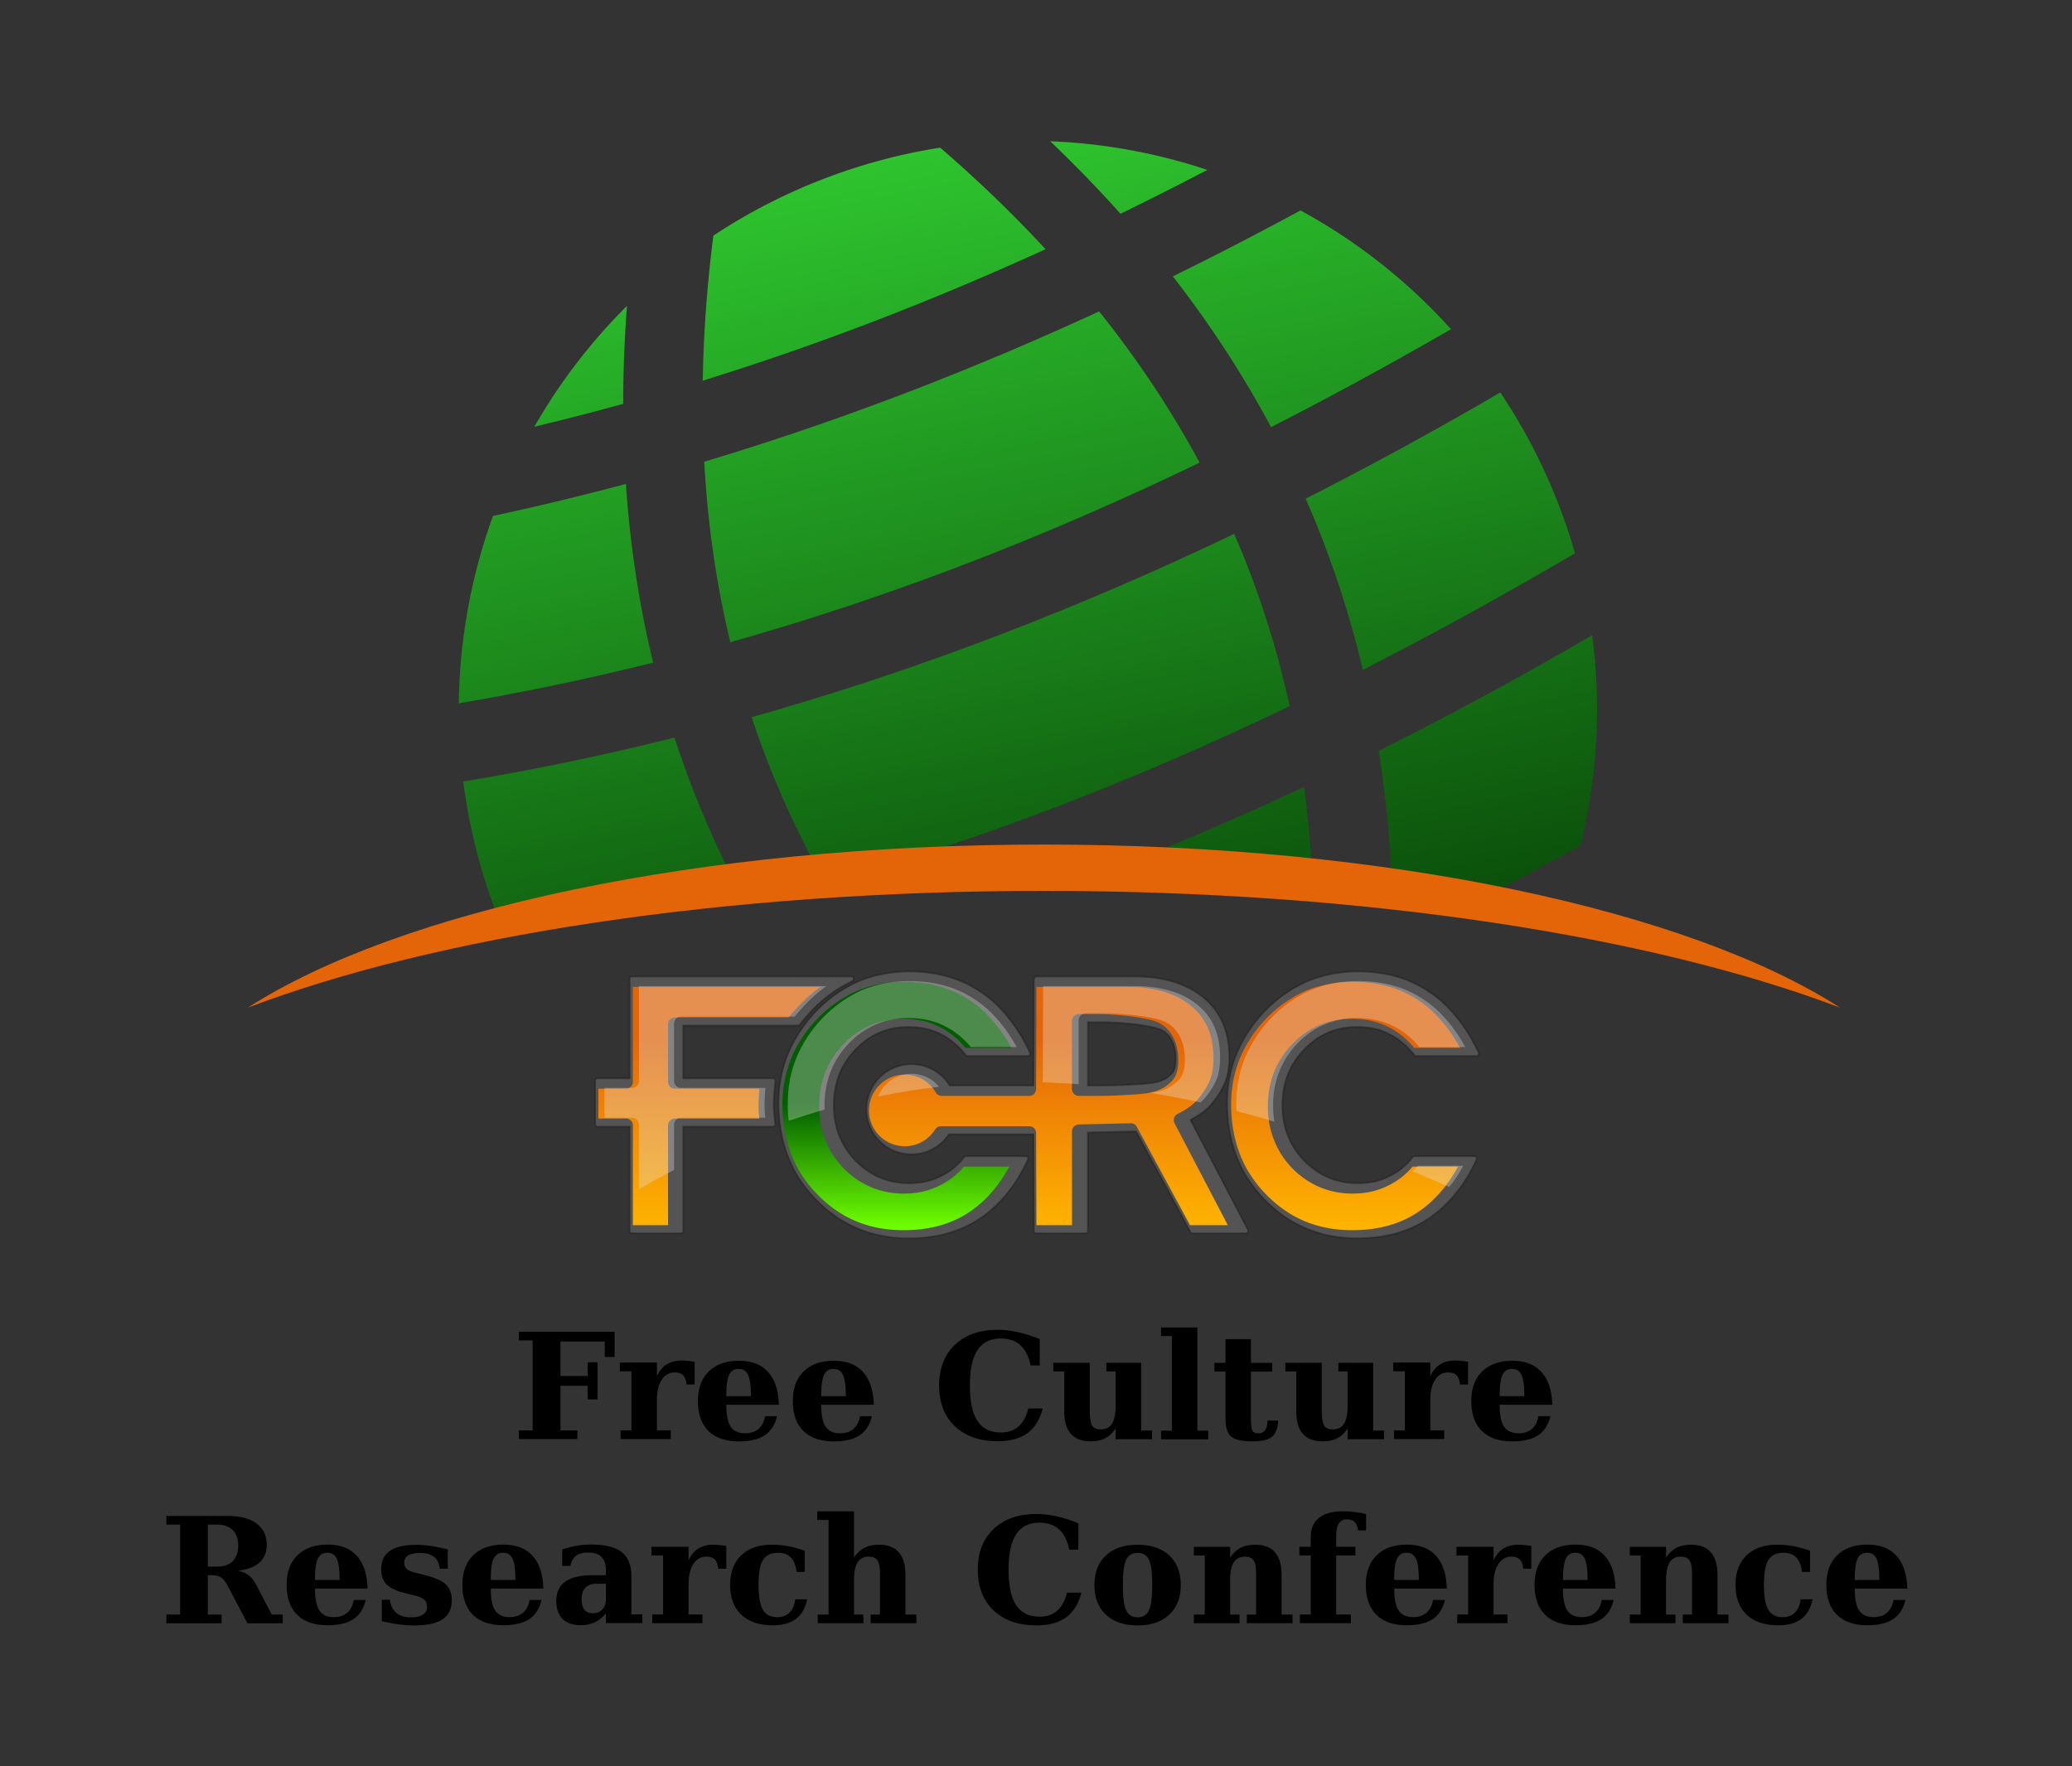 <svg xmlns="http://www.w3.org/2000/svg" xmlns:xlink="http://www.w3.org/1999/xlink" viewBox="0 0 495.6 422.46"><rect x="0" y="0" width="495.6" height="422.46" fill="#333333" stroke="none"/><defs><linearGradient id="a"><stop offset="0" stop-color="#e46508"/><stop offset="1" stop-color="#ffb400"/></linearGradient><linearGradient id="b" y2="-710.48" gradientUnits="userSpaceOnUse" x2="-7716.7" gradientTransform="matrix(.571 -.388 .388 .571 -7027.2 -1441.9)" y1="-292.77" x1="-7891.6"><stop offset="0" stop-color="#002c00"/><stop offset="1" stop-color="#2ec42e"/></linearGradient><linearGradient id="c" y2="1949.5" gradientUnits="userSpaceOnUse" x2="-9771.4" gradientTransform="translate(-5313.5 502.02) scale(.568)" y1="1872.1" x1="-9771.4"><stop offset="0" stop-color="#005e00"/><stop offset="1" stop-color="#6fff00"/></linearGradient><linearGradient id="d" y2="1949.5" xlink:href="#a" gradientUnits="userSpaceOnUse" x2="-9688.7" gradientTransform="translate(-5313.5 502.02) scale(.568)" y1="1831.1" x1="-9688.7"/></defs><path d="M-11673 1143.7a367 367 0 0119.979 20.626c8.314-4.053 16.553-8.22 24.71-12.476a161.691 161.691 0 00-44.689-8.15zm-31.302 1.82a162.545 162.545 0 00-32.81 8.746 162.543 162.543 0 00-31.696 16.278c-1.83 14.288-2.81 28.025-3.024 41.25 34.014-10.531 66.373-23.172 97.507-37.388-9.034-9.767-19.009-19.41-29.977-28.886zm102.48 17.855c-12 6.502-24.097 12.76-36.307 18.755 10.875 13.992 20.124 28.288 27.935 42.889 17.378-8.874 34.423-18.196 51.18-27.865a161.816 161.816 0 00-42.808-33.78zm-191.56 27.157a161.857 161.857 0 00-26.348 34.366 744.306 744.306 0 0025.277-6.511c0-9.074.347-18.353 1.071-27.855zm134.29 1.567c-36.385 16.777-73.762 31.187-112.32 42.748.995 18.086 3.525 35.162 7.421 51.342 47.355-13.35 91.493-30.837 133.47-51.069-7.856-14.593-17.311-28.938-28.572-43.02zm114.09 23.052c-18.214 10.632-36.652 20.722-55.346 30.2a286.508 286.508 0 0116.258 48.703c20.558-10.489 40.623-21.586 60.33-33.163a162.284 162.284 0 00-21.242-45.741zm-248.69 26.015a766.332 766.332 0 01-37.793 9.11 161.936 161.936 0 00-9.727 53.293 739.955 739.955 0 0055.275-11.577c-3.922-16.155-6.545-33.068-7.755-50.826zm173.01 14.206c-44.183 21.132-89.815 38.785-137.24 52.13 5.183 15.657 11.711 30.437 19.403 44.446a510.464 510.464 0 0119.978-2.548c39.926-12.4 77.579-27.69 113.64-45.033-3.638-16.573-8.811-32.923-15.783-48.996zm101.8 28.825c-19.951 11.641-40.165 22.631-60.695 32.88 2.157 13.714 3.416 27.603 3.863 41.656a1034.08 1034.08 0 0118.492 3.943 1091.401 1091.401 0 0035.043-18.725c4.736-19.255 5.995-39.492 3.297-59.754zm-260.99 29.13a757.233 757.233 0 01-60.077 12.486c1.598 12.53 4.704 25.066 9.413 37.39a158.5 158.5 0 002.639 6.45c24.572-5.57 46.115-10.218 65.84-13.811a285.813 285.813 0 01-17.815-42.515zm179.04 14.022a907.937 907.937 0 01-47.722 20.757c15.68 1.133 32.125 3.227 50.17 6.35-.434-9.097-1.233-18.13-2.448-27.107z" fill="url(#b)" transform="translate(10068.2 -928.06) scale(.841)"/><path d="M217.444 232.395c-4.125 0-8.078.745-11.843 2.234a.562.562 0 00-.013.01c-3.625 1.574-6.904 3.796-9.82 6.657a.562.562 0 000 .007c-3.084 3.084-5.476 6.567-7.16 10.442-1.605 3.772-2.402 7.841-2.402 12.19 0 2.94.323 5.789.968 8.538a31.18 31.18 0 002.99 7.84.562.562 0 000 .008 31.399 31.399 0 005.024 6.656v.007-.007c5.976 6.143 13.406 9.242 22.177 9.242 6.66 0 12.37-1.586 17.083-4.775 2.313-1.551 4.434-3.51 6.37-5.867 1.938-2.36 3.62-5.095 5.045-8.198a.562.562 0 00-.508-.795H231.03a.562.562 0 00-.449.222 15.082 15.082 0 01-5.672 4.597.562.562 0 00-.013.006c-2.15 1.088-4.62 1.639-7.446 1.639-5.025 0-9.265-1.79-12.844-5.419v-.006c-3.464-3.629-5.18-8.014-5.18-13.27 0-5.26 1.718-9.647 5.186-13.276 3.467-3.63 7.648-5.419 12.675-5.419 2.91 0 5.454.562 7.657 1.677 2.234 1.09 4.25 2.77 6.057 5.061a.562.562 0 00.443.216h14.411a.562.562 0 00.51-.8c-1.535-3.264-3.308-6.118-5.328-8.56v-.007c-1.987-2.462-4.154-4.456-6.494-5.98 0-.008 0-.009-.014-.012a25.822 25.822 0 00-7.809-3.633c-2.817-.817-5.907-1.223-9.262-1.223zm107.307 0c-4.126 0-8.073.745-11.838 2.234a.562.562 0 00-.013.01c-3.625 1.574-6.908 3.796-9.826 6.657a.562.562 0 000 .007c-3.084 3.084-5.475 6.567-7.16 10.442-1.604 3.772-2.401 7.841-2.401 12.19 0 2.94.323 5.789.968 8.538a31.151 31.151 0 002.996 7.84.562.562 0 000 .008 31.394 31.394 0 005.018 6.656v.007-.007c5.975 6.143 13.407 9.242 22.177 9.242 6.66 0 12.37-1.586 17.082-4.775 2.314-1.551 4.44-3.51 6.376-5.867 1.939-2.36 3.62-5.095 5.045-8.198a.562.562 0 00-.508-.795h-14.33a.562.562 0 00-.45.222 15.06 15.06 0 01-5.666 4.597.562.562 0 00-.014.006c-2.148 1.088-4.626 1.639-7.452 1.639-5.024 0-9.264-1.79-12.843-5.419v-.006c-3.465-3.629-5.18-8.014-5.18-13.27 0-5.26 1.717-9.647 5.186-13.276 3.467-3.63 7.653-5.419 12.68-5.419 2.91 0 5.448.562 7.653 1.677 2.233 1.09 4.255 2.77 6.061 5.061a.562.562 0 00.444.216h14.411a.562.562 0 00.508-.8c-1.534-3.264-3.312-6.119-5.332-8.56v-.007c-1.987-2.462-4.149-4.456-6.489-5.98 0-.008 0-.009-.013-.012a25.853 25.853 0 00-7.815-3.633c-2.817-.817-5.907-1.223-9.263-1.223zm-173.594 1.2a.562.562 0 00-.562.563v23.788h-7.68a.562.562 0 00-.561.563v10.436a.562.562 0 00.561.563h7.68v24.945a.562.562 0 00.562.563h11.718a.562.562 0 00.563-.563v-24.945H184.9a.562.562 0 00.557-.638c-.518-3.868-.518-5.047 0-10.307a.562.562 0 00-.557-.617h-21.463v-12.621h27.39a.562.562 0 00.432-.206c4.275-5.228 7.204-7.688 12.649-10.459a.562.562 0 00-.255-1.065h-52.497zm96.69 0a.562.562 0 00-.562.563l-.08 25.508h-20.047c-1.904-3.051-5.282-5.094-9.139-5.094-5.946 0-10.782 4.836-10.782 10.783 0 5.947 4.836 10.777 10.782 10.777 3.73 0 7.01-1.907 8.944-4.791h20.241l.081 23.112a.562.562 0 00.563.562h11.805a.562.562 0 00.562-.562v-23.54l11.513-.275 13.022 24.08a.562.562 0 00.492.297h12.756a.562.562 0 00.498-.822l-13.746-26.308c2.299-1.2 4.081-2.536 5.277-4.056v-.007c1.405-1.742 2.427-3.416 3.06-5.029a.562.562 0 000-.007c.639-1.653.952-3.585.952-5.791 0-6.11-2.02-10.916-6.04-14.254v-.007c-4.098-3.442-9.708-5.143-16.752-5.143h-23.399zm12.368 10.94h3.824c1.605 0 3.473.095 5.585.287 2.11.192 3.947.453 5.521.779a.562.562 0 00.014 0c1.558.295 2.657.709 3.255 1.146a.562.562 0 000 .007c1.852 1.319 2.786 3.44 2.786 6.581 0 1.489-.261 2.544-.677 3.174-1.054 1.221-2.105 1.85-3.514 2.24-1.419.392-3.209.518-5.592.659-4.013.246-6.345.26-9.242.26h-1.963v-15.131z" opacity=".163" fill="#fff"/><path d="M-10865 1522.1c-5.702 0-11.112 1.02-16.295 3.063-4.987 2.17-9.483 5.217-13.528 9.184-4.282 4.286-7.565 9.08-9.892 14.427V1548.8c-2.193 5.163-3.295 10.722-3.295 16.755 0 4.116.452 8.076 1.348 11.896a42.903 42.903 0 004.122 10.798 43.183 43.183 0 006.895 9.15 2.45 2.45 0 01.01.012c8.294 8.529 18.284 12.696 30.516 12.696 9.348 0 17.094-2.194 23.478-6.513a2.45 2.45 0 010-.01c3.139-2.106 6.048-4.779 8.735-8.05 1.94-2.361 3.706-5.015 5.297-7.96h-16.101a25.702 25.702 0 01-8.778 6.791l-.06.03c-3.679 1.849-7.867 2.748-12.454 2.748-8.239 0-15.538-3.083-21.381-9.014a2.45 2.45 0 01-.02-.027c-5.684-5.948-8.593-13.423-8.593-21.94 0-8.517 2.909-15.992 8.593-21.94 5.685-5.95 12.921-9.041 21.16-9.041 4.723 0 9.024.923 12.794 2.824.01.01.02.01.03.016 3.464 1.697 6.571 4.22 9.311 7.468h16.217c-1.729-3.174-3.628-6.008-5.695-8.506a2.45 2.45 0 01-.02-.024c-2.765-3.427-5.725-6.147-8.878-8.198a2.45 2.45 0 01-.06-.036c-3.21-2.216-6.732-3.857-10.613-4.933a2.45 2.45 0 01-.03-.01c-3.84-1.113-8.105-1.683-12.816-1.683z" fill="url(#c)" transform="matrix(.675 0 0 .675 7550.052 -792.55)"/><path d="M-10706 1522.1c-5.702 0-11.112 1.02-16.294 3.063-4.988 2.17-9.484 5.217-13.529 9.184-4.282 4.286-7.565 9.08-9.892 14.427V1548.8c-2.193 5.163-3.295 10.722-3.295 16.755 0 4.116.451 8.076 1.348 11.896a42.903 42.903 0 004.122 10.798 43.183 43.183 0 006.895 9.15 2.45 2.45 0 01.01.012c8.295 8.529 18.284 12.696 30.516 12.696 9.349 0 17.094-2.194 23.478-6.513a2.45 2.45 0 010-.01c3.139-2.106 6.049-4.779 8.736-8.05 1.939-2.361 3.705-5.015 5.296-7.96h-16.101a25.702 25.702 0 01-8.778 6.791l-.06.03c-3.679 1.849-7.866 2.748-12.455 2.748-8.238 0-15.537-3.083-21.38-9.014a2.45 2.45 0 01-.02-.027c-5.684-5.948-8.593-13.423-8.593-21.94 0-8.517 2.909-15.992 8.593-21.94 5.685-5.95 12.921-9.041 21.16-9.041 4.722 0 9.024.923 12.794 2.824.01.01.02.01.03.016 3.465 1.697 6.571 4.22 9.311 7.468h16.216c-1.728-3.174-3.627-6.008-5.694-8.506a2.45 2.45 0 01-.02-.024c-2.765-3.427-5.725-6.147-8.879-8.198a2.45 2.45 0 01-.06-.036c-3.21-2.216-6.732-3.857-10.613-4.933a2.45 2.45 0 01-.03-.01c-3.839-1.113-8.105-1.683-12.816-1.683zM-10961 1523.9v33.629a2.45 2.45 0 01-2.449 2.449h-9.76v10.565h9.76a2.45 2.45 0 012.449 2.449v35.348h12.467v-35.348a2.45 2.45 0 012.449-2.45h29.877c-.355-3.42-.337-5.93.07-10.564h-29.945a2.45 2.45 0 01-2.449-2.449v-20.372a2.45 2.45 0 012.449-2.449h40.269c3.879-4.652 7.268-7.969 11.266-10.809h-66.451zM-10818 1523.9l-.113 36.186a2.45 2.45 0 01-2.443 2.434h-30.979a2.45 2.45 0 01-2.123-1.212c-2.197-3.782-6.277-6.333-10.985-6.333a12.649 12.649 0 00-12.683 12.692 12.649 12.649 0 0012.683 12.692c4.553 0 8.515-2.376 10.76-5.952a2.45 2.45 0 012.079-1.143h31.248a2.45 2.45 0 012.443 2.434l.113 32.643h12.596v-33.25a2.45 2.45 0 012.4-2.442l18.374-.433a2.45 2.45 0 012.21 1.282l18.851 34.843h13.393l-18.869-36.117a2.45 2.45 0 011.092-3.327c3.502-1.731 5.952-3.622 7.442-5.518a2.45 2.45 0 01.02-.026c1.925-2.387 3.254-4.598 4.037-6.584.765-1.982 1.187-4.439 1.187-7.399 0-8.346-2.567-14.298-7.762-18.608a2.45 2.45 0 01-.02-.01c-5.351-4.496-12.807-6.852-22.723-6.852H-10817.999zm15.048 9.642h6.506c2.511 0 5.363.15 8.567.442 3.205.291 6.035.684 8.517 1.195.01 0 .03.01.04.01 2.529.483 4.503 1.105 6.073 2.244 0 .01.01.01.02.01v.01c3.682 2.637 5.483 7.086 5.483 12.406 0 2.604-.374 4.808-1.585 6.593a2.45 2.45 0 01-.165.225c-1.937 2.257-4.264 3.648-6.861 4.366-2.596.719-5.423.892-8.967 1.1-6.013.37-9.595.382-13.895.382h-3.743a2.45 2.45 0 01-2.443-2.443v-24.084a2.45 2.45 0 012.443-2.452z" fill="url(#d)" transform="matrix(.675 0 0 .675 7550.052 -792.55)"/><path d="M217.444 234.69c-3.848 0-7.501.687-11 2.065-3.365 1.465-6.397 3.526-9.127 6.203-2.89 2.892-5.103 6.125-6.673 9.734v.01c-1.48 3.485-2.223 7.237-2.223 11.308 0 1.395.075 2.768.228 4.11 2.872-.975 5.732-1.87 8.581-2.682-.013-.334-.02-.672-.02-1.011 0-5.748 1.961-10.792 5.797-14.806 3.837-4.016 8.72-6.1 14.281-6.1 3.187 0 6.092.62 8.637 1.903.006.007.013.007.02.011 2.338 1.145 4.435 2.848 6.284 5.04h10.945c-1.167-2.142-2.45-4.052-3.845-5.738a1.653 1.653 0 01-.014-.016c-1.866-2.313-3.864-4.153-5.992-5.537a1.653 1.653 0 01-.04-.022 23.55 23.55 0 00-7.16-3.33 1.653 1.653 0 01-.02-.008c-2.591-.751-5.467-1.135-8.647-1.135zm107.307 0c-3.849 0-7.496.687-10.994 2.065-3.367 1.465-6.404 3.526-9.133 6.203-2.89 2.892-5.103 6.125-6.674 9.734v.01c-1.48 3.485-2.222 7.237-2.222 11.308 0 .6.013 1.195.04 1.785 3.029.786 6.046 1.633 9.058 2.53a23.461 23.461 0 01-.319-3.898c0-5.748 1.967-10.792 5.802-14.806 3.838-4.016 8.722-6.1 14.282-6.1 3.187 0 6.087.62 8.63 1.903 0 .007.014.007.021.011 2.338 1.145 4.435 2.848 6.284 5.04h10.945c-1.167-2.142-2.445-4.052-3.84-5.738a1.653 1.653 0 01-.013-.016c-1.866-2.313-3.864-4.153-5.991-5.537a1.653 1.653 0 01-.04-.022 23.58 23.58 0 00-7.166-3.33 1.653 1.653 0 01-.014-.008c-2.591-.751-5.473-1.135-8.652-1.135zm-171.934 1.2v22.696a1.653 1.653 0 01-1.655 1.655h-6.586v7.127h6.586a1.653 1.653 0 011.655 1.655v15.45a223.474 223.474 0 018.415-4.597v-10.853a1.653 1.653 0 011.648-1.655h20.166c-.24-2.308-.23-4 .04-7.127h-20.208a1.653 1.653 0 01-1.649-1.655V244.84a1.653 1.653 0 011.649-1.655h27.18c2.617-3.14 4.904-5.378 7.602-7.295h-44.845zm96.684 0l-.075 23.026c2.868.08 5.727.23 8.576.443V244.05a1.653 1.653 0 011.655-1.649h4.386c1.694 0 3.617.1 5.78.298 2.162.196 4.074.46 5.749.805.007 0 .02.007.027.007 1.706.325 3.044.745 4.104 1.514 0 .007.007.008.013.01 2.485 1.78 3.699 4.787 3.699 8.378 0 1.757-.254 3.24-1.07 4.445a1.653 1.653 0 01-.115.151c-1.306 1.523-2.875 2.468-4.629 2.953-.775.214-1.584.35-2.449.454 4.018.657 8.018 1.434 12.005 2.314a9.445 9.445 0 001.136-1.195 1.653 1.653 0 01.013-.016c1.3-1.61 2.198-3.1 2.725-4.44.517-1.337.8-2.999.8-4.996 0-5.633-1.733-9.653-5.239-12.562a1.653 1.653 0 010-.007c-3.612-3.035-8.644-4.624-15.336-4.624h-21.75zm-31.478 20.976a8.538 8.538 0 00-7.976 5.435c4.892-1 9.75-1.768 14.58-2.325a8.526 8.526 0 00-6.604-3.11zm121.101 22.01c-.39.467-.802.91-1.233 1.33a465.648 465.648 0 018.766 3.737 33.761 33.761 0 003.33-5.067h-10.863z" opacity=".332" fill="#e6e6e6"/><path d="M217.444 232.395c-4.125 0-8.078.745-11.843 2.234a.562.562 0 00-.013.01c-3.625 1.574-6.904 3.796-9.82 6.657a.562.562 0 000 .007c-3.084 3.084-5.476 6.567-7.16 10.442-1.605 3.772-2.402 7.841-2.402 12.19 0 2.94.323 5.789.968 8.538a31.18 31.18 0 002.99 7.84.562.562 0 000 .008 31.399 31.399 0 005.024 6.656v.007-.007c5.976 6.143 13.406 9.242 22.177 9.242 6.66 0 12.37-1.586 17.083-4.775 2.313-1.551 4.434-3.51 6.37-5.867 1.938-2.36 3.62-5.095 5.045-8.198a.562.562 0 00-.508-.795H231.03a.562.562 0 00-.449.222 15.082 15.082 0 01-5.672 4.597.562.562 0 00-.013.006c-2.15 1.088-4.62 1.639-7.446 1.639-5.025 0-9.265-1.79-12.844-5.419v-.006c-3.464-3.629-5.18-8.014-5.18-13.27 0-5.26 1.718-9.647 5.186-13.276 3.467-3.63 7.648-5.419 12.675-5.419 2.91 0 5.454.562 7.657 1.677 2.234 1.09 4.25 2.77 6.057 5.061a.562.562 0 00.443.216h14.411a.562.562 0 00.51-.8c-1.535-3.264-3.308-6.118-5.328-8.56v-.007c-1.987-2.462-4.154-4.456-6.494-5.98 0-.008 0-.009-.014-.012a25.822 25.822 0 00-7.809-3.633c-2.817-.817-5.907-1.223-9.262-1.223zm107.307 0c-4.126 0-8.073.745-11.838 2.234a.562.562 0 00-.013.01c-3.625 1.574-6.908 3.796-9.826 6.657a.562.562 0 000 .007c-3.084 3.084-5.475 6.567-7.16 10.442-1.604 3.772-2.401 7.841-2.401 12.19 0 2.94.323 5.789.968 8.538a31.151 31.151 0 002.996 7.84.562.562 0 000 .008 31.394 31.394 0 005.018 6.656v.007-.007c5.975 6.143 13.407 9.242 22.177 9.242 6.66 0 12.37-1.586 17.082-4.775 2.314-1.551 4.44-3.51 6.376-5.867 1.939-2.36 3.62-5.095 5.045-8.198a.562.562 0 00-.508-.795h-14.33a.562.562 0 00-.45.222 15.06 15.06 0 01-5.666 4.597.562.562 0 00-.014.006c-2.148 1.088-4.626 1.639-7.452 1.639-5.024 0-9.264-1.79-12.843-5.419v-.006c-3.465-3.629-5.18-8.014-5.18-13.27 0-5.26 1.717-9.647 5.186-13.276 3.467-3.63 7.653-5.419 12.68-5.419 2.91 0 5.448.562 7.653 1.677 2.233 1.09 4.255 2.77 6.061 5.061a.562.562 0 00.444.216h14.411a.562.562 0 00.508-.8c-1.534-3.264-3.312-6.119-5.332-8.56v-.007c-1.987-2.462-4.149-4.456-6.489-5.98 0-.008 0-.009-.013-.012a25.853 25.853 0 00-7.815-3.633c-2.817-.817-5.907-1.223-9.263-1.223zm-173.594 1.2a.562.562 0 00-.562.563v23.788h-7.68a.562.562 0 00-.561.563v10.436a.562.562 0 00.561.563h7.68v24.945a.562.562 0 00.562.563h11.718a.562.562 0 00.563-.563v-24.945H184.9a.562.562 0 00.557-.638c-.518-3.868-.518-5.047 0-10.307a.562.562 0 00-.557-.617h-21.463v-12.621h27.39a.562.562 0 00.432-.206c4.275-5.228 7.204-7.688 12.649-10.459a.562.562 0 00-.255-1.065h-52.497zm96.69 0a.562.562 0 00-.562.563l-.08 25.508h-20.047c-1.904-3.051-5.282-5.094-9.139-5.094-5.946 0-10.782 4.836-10.782 10.783 0 5.947 4.836 10.777 10.782 10.777 3.73 0 7.01-1.907 8.944-4.791h20.241l.081 23.112a.562.562 0 00.563.562h11.805a.562.562 0 00.562-.562v-23.54l11.513-.275 13.022 24.08a.562.562 0 00.492.297h12.756a.562.562 0 00.498-.822l-13.746-26.308c2.299-1.2 4.081-2.536 5.277-4.056v-.007c1.405-1.742 2.427-3.416 3.06-5.029a.562.562 0 000-.007c.639-1.653.952-3.585.952-5.791 0-6.11-2.02-10.916-6.04-14.254v-.007c-4.098-3.442-9.708-5.143-16.752-5.143h-23.399zm12.368 10.94h3.824c1.605 0 3.473.095 5.585.287 2.11.192 3.947.453 5.521.779a.562.562 0 00.014 0c1.558.295 2.657.709 3.255 1.146a.562.562 0 000 .007c1.852 1.319 2.786 3.44 2.786 6.581 0 1.489-.261 2.544-.677 3.174-1.054 1.221-2.105 1.85-3.514 2.24-1.419.392-3.209.518-5.592.659-4.013.246-6.345.26-9.242.26h-1.963v-15.131z" opacity=".442" stroke="#1a1a1a" stroke-width=".408" fill="none"/><g><path d="M124.115 344.24v-2.081h3.285V320.64h-3.285v-2.081h22.894v6.055h-2.356v-3.699h-10.596v8.24h6.52v-3.269h2.356v8.876h-2.357v-3.268h-6.519v10.664h4.042v2.082h-13.984M166.157 325.742v5.453h-1.944c-.067-.975-.332-1.698-.791-2.168-.458-.481-1.124-.722-1.996-.722-1.33 0-2.38.585-3.148 1.754-.767 1.17-1.152 2.793-1.152 4.868v7.225h3.32v2.081H148.44v-2.081h2.597V328.03h-2.786v-2.082h8.875v3.251c.597-1.272 1.382-2.213 2.356-2.82.987-.62 2.19-.93 3.613-.93.355 0 .786.03 1.29.087.516.046 1.107.114 1.772.206M179.61 333.982c0-2.408-.223-4.094-.67-5.057-.448-.975-1.21-1.462-2.288-1.462-1.044 0-1.795.476-2.254 1.427-.446.952-.67 2.546-.67 4.782v.31h5.882m6.692 2.047h-12.574v.137c0 2.363.355 4.071 1.066 5.126.71 1.044 1.858 1.566 3.44 1.566 1.32 0 2.385-.35 3.2-1.05.814-.7 1.336-1.714 1.565-3.044h2.856c-.494 2.075-1.474 3.6-2.942 4.575-1.468.975-3.52 1.462-6.158 1.462-3.165 0-5.596-.83-7.293-2.494-1.686-1.674-2.529-4.06-2.529-7.155 0-3.028.866-5.39 2.597-7.087 1.732-1.697 4.14-2.546 7.225-2.546 3.027 0 5.35.894 6.966 2.683 1.617 1.778 2.477 4.387 2.58 7.827M202.313 333.982c0-2.408-.223-4.094-.67-5.057-.448-.975-1.21-1.462-2.289-1.462-1.043 0-1.794.476-2.252 1.427-.448.952-.671 2.546-.671 4.782v.31h5.882m6.692 2.047H196.43v.137c0 2.363.354 4.071 1.066 5.126.711 1.044 1.857 1.566 3.44 1.566 1.319 0 2.385-.35 3.2-1.05.814-.7 1.335-1.714 1.565-3.044h2.855c-.493 2.075-1.474 3.6-2.941 4.575-1.468.975-3.52 1.462-6.158 1.462-3.165 0-5.596-.83-7.294-2.494-1.685-1.674-2.528-4.06-2.528-7.155 0-3.028.866-5.39 2.597-7.087 1.731-1.697 4.14-2.546 7.225-2.546 3.028 0 5.35.894 6.966 2.683 1.617 1.778 2.477 4.387 2.58 7.827M249.4 336.925c-.677 2.649-1.892 4.616-3.647 5.9s-4.11 1.926-7.07 1.926c-4.334 0-7.763-1.192-10.285-3.577-2.512-2.397-3.767-5.642-3.767-9.736 0-4.106 1.255-7.351 3.767-9.737 2.522-2.396 5.951-3.595 10.286-3.595 1.525 0 3.113.184 4.765.55 1.651.368 3.4.924 5.246 1.67v6.312h-2.185c-.447-2.156-1.261-3.767-2.442-4.833-1.182-1.078-2.74-1.617-4.679-1.617-2.5 0-4.358.923-5.573 2.77-1.216 1.834-1.824 4.66-1.824 8.479 0 3.819.608 6.645 1.824 8.48 1.215 1.835 3.084 2.752 5.608 2.752 1.708 0 3.102-.476 4.18-1.428 1.088-.951 1.88-2.39 2.373-4.317h3.423M272.944 325.994v16.204h2.597v2.081h-8.703v-2.58c-.724 1.09-1.554 1.875-2.495 2.357-.94.481-2.128.722-3.56.722-2.054 0-3.607-.602-4.662-1.806-1.043-1.216-1.566-2.999-1.566-5.35v-9.547h-2.614v-2.08h8.704v10.681c0 2.27.189 3.716.567 4.335.379.608 1.072.911 2.081.911 1.228 0 2.122-.453 2.684-1.358.574-.906.86-2.346.86-4.318v-8.17h-2.218v-2.082h8.325M286.397 342.222h2.615v2.082H277.71v-2.082h2.598v-22.62h-2.598v-2.063h8.687v24.683M293.124 328.096h-2.65v-2.081h2.65v-5.677h6.09v5.677h5.073v2.081h-5.074v11.198c0 1.594.126 2.586.379 2.976s.71.585 1.375.585c.734 0 1.28-.247 1.635-.74s.544-1.255.567-2.287h2.563c-.103 1.834-.608 3.125-1.513 3.87-.895.734-2.443 1.1-4.645 1.1-2.512 0-4.214-.39-5.109-1.169-.894-.791-1.341-2.236-1.341-4.335v-11.198M328.44 325.994v16.204h2.597v2.081h-8.704v-2.58c-.723 1.09-1.554 1.875-2.495 2.357-.94.481-2.126.722-3.56.722-2.052 0-3.606-.602-4.662-1.806-1.043-1.216-1.565-2.999-1.565-5.35v-9.547h-2.614v-2.08h8.703v10.681c0 2.27.19 3.716.568 4.335.378.608 1.072.911 2.082.911 1.226 0 2.121-.453 2.683-1.358.573-.906.86-2.346.86-4.318v-8.17h-2.219v-2.082h8.325M351.142 325.742v5.453h-1.943c-.068-.975-.333-1.698-.792-2.168-.459-.481-1.124-.722-1.995-.722-1.33 0-2.38.585-3.148 1.754s-1.153 2.793-1.153 4.868v7.225h3.32v2.081h-12.006v-2.081h2.598V328.03h-2.787v-2.082h8.875v3.251c.597-1.272 1.383-2.213 2.357-2.82.986-.62 2.19-.93 3.612-.93.356 0 .786.03 1.29.087.516.046 1.107.114 1.772.206M364.595 333.982c0-2.408-.223-4.094-.67-5.057-.448-.975-1.21-1.462-2.289-1.462-1.043 0-1.794.476-2.253 1.427-.447.952-.671 2.546-.671 4.782v.31h5.883m6.69 2.047h-12.573v.137c0 2.363.356 4.071 1.067 5.126.71 1.044 1.857 1.566 3.44 1.566 1.318 0 2.385-.35 3.2-1.05.813-.7 1.335-1.714 1.565-3.044h2.855c-.493 2.075-1.474 3.6-2.942 4.575-1.467.975-3.52 1.462-6.157 1.462-3.165 0-5.597-.83-7.294-2.494-1.686-1.674-2.528-4.06-2.528-7.155 0-3.028.865-5.39 2.597-7.087s4.14-2.546 7.225-2.546c3.027 0 5.35.894 6.966 2.683 1.617 1.778 2.477 4.387 2.58 7.827M56.848 375.772c1.02.149 1.88.487 2.58 1.015.7.527 1.308 1.29 1.824 2.287l3.75 7.156h2.631v2.081h-8.445l-4.094-7.757c-.791-1.606-1.468-2.626-2.03-3.062-.55-.447-1.318-.671-2.305-.671H49.71v9.409h3.303v2.081H39.8v-2.081h3.287v-21.519H39.8v-2.081h14.656c2.982 0 5.28.602 6.898 1.806 1.628 1.193 2.442 2.89 2.442 5.092 0 1.788-.579 3.205-1.737 4.248-1.147 1.032-2.884 1.697-5.212 1.996m-7.138-1.015h2.253c1.606 0 2.838-.436 3.698-1.308.872-.871 1.308-2.115 1.308-3.732s-.436-2.856-1.308-3.716c-.86-.86-2.092-1.29-3.698-1.29H49.71v10.046M81.232 377.958c0-2.408-.223-4.094-.67-5.057-.448-.975-1.21-1.462-2.289-1.462-1.043 0-1.794.476-2.253 1.427-.447.952-.671 2.546-.671 4.782v.31h5.883m6.692 2.047H75.349v.137c0 2.363.356 4.071 1.067 5.126.71 1.044 1.857 1.566 3.44 1.566 1.319 0 2.385-.35 3.2-1.05.814-.699 1.335-1.714 1.565-3.044h2.855c-.493 2.075-1.474 3.6-2.941 4.575-1.468.975-3.52 1.462-6.158 1.462-3.165 0-5.596-.831-7.294-2.494-1.686-1.674-2.528-4.06-2.528-7.155 0-3.028.866-5.39 2.597-7.087 1.732-1.697 4.14-2.546 7.225-2.546 3.027 0 5.35.894 6.966 2.683 1.617 1.778 2.477 4.387 2.58 7.827M91.322 387.796v-5.109h1.944c.16 1.365.671 2.408 1.531 3.13.86.712 2.03 1.067 3.51 1.067 1.238 0 2.184-.212 2.838-.636.664-.436.997-1.055.997-1.858 0-.734-.212-1.302-.636-1.703-.413-.401-1.221-.751-2.425-1.05l-2.512-.636c-1.892-.47-3.262-1.14-4.11-2.012-.85-.883-1.274-2.07-1.274-3.56 0-1.985.688-3.458 2.064-4.422 1.376-.974 3.498-1.462 6.365-1.462 1.078 0 2.225.092 3.44.276 1.227.172 2.58.447 4.06.825v4.61h-1.945c-.102-1.25-.55-2.19-1.34-2.82-.781-.632-1.905-.947-3.373-.947-1.238 0-2.178.2-2.82.602-.631.39-.947.963-.947 1.72 0 .62.184 1.107.551 1.462.367.356 1.026.654 1.978.895l2.495.636c2.396.608 4.053 1.36 4.97 2.254.918.894 1.376 2.138 1.376 3.732 0 2.064-.739 3.59-2.219 4.576-1.467.974-3.755 1.462-6.863 1.462-1.135 0-2.339-.086-3.612-.258a40.113 40.113 0 01-4.043-.774M123.274 377.958c0-2.408-.223-4.094-.67-5.057-.447-.975-1.21-1.462-2.288-1.462-1.043 0-1.794.476-2.253 1.427-.448.952-.671 2.546-.671 4.782v.31h5.882m6.692 2.047h-12.574v.137c0 2.363.355 4.071 1.067 5.126.71 1.044 1.857 1.566 3.44 1.566 1.318 0 2.385-.35 3.199-1.05s1.336-1.714 1.566-3.044h2.854c-.492 2.075-1.473 3.6-2.941 4.575-1.467.975-3.52 1.462-6.157 1.462-3.166 0-5.597-.831-7.294-2.494-1.686-1.674-2.528-4.06-2.528-7.155 0-3.028.865-5.39 2.597-7.087 1.731-1.697 4.14-2.546 7.225-2.546 3.027 0 5.349.894 6.966 2.683 1.617 1.778 2.477 4.387 2.58 7.827M151.022 377.033v9.15h2.614v2.082h-8.703v-2.322c-.803.963-1.697 1.674-2.684 2.133s-2.11.688-3.371.688c-1.87 0-3.308-.499-4.318-1.496-.997-1.01-1.496-2.449-1.496-4.318 0-2.053.717-3.59 2.15-4.61 1.445-1.02 3.618-1.53 6.52-1.53h3.199v-1.084c0-1.48-.35-2.57-1.05-3.269-.7-.71-1.783-1.066-3.25-1.066-1.216 0-2.156.252-2.822.757-.654.493-1.118 1.307-1.393 2.442h-1.944v-3.939a19.6 19.6 0 013.389-.877 22.476 22.476 0 013.698-.292c3.268 0 5.66.607 7.173 1.823 1.525 1.215 2.288 3.125 2.288 5.728m-6.09 5.487v-3.664h-2.287c-1.135 0-2.007.31-2.615.93s-.911 1.507-.911 2.665c0 1.158.218 2.024.653 2.598.448.573 1.124.86 2.03.86.94 0 1.697-.31 2.27-.93.574-.618.86-1.438.86-2.459M173.725 369.802v5.453h-1.944c-.067-.975-.333-1.698-.792-2.168-.458-.481-1.123-.722-1.995-.722-1.33 0-2.379.585-3.147 1.754s-1.153 2.793-1.153 4.868v7.225h3.32v2.081h-12.007v-2.081h2.598V372.09h-2.787v-2.082h8.876v3.251c.596-1.272 1.382-2.213 2.357-2.82.986-.62 2.19-.93 3.612-.93.356 0 .785.03 1.29.087a36.68 36.68 0 011.772.206M193.064 382.583c-.436 2.087-1.33 3.646-2.683 4.678-1.342 1.02-3.171 1.531-5.488 1.531-3.256 0-5.78-.843-7.568-2.528-1.79-1.686-2.684-4.06-2.684-7.122 0-3.027.884-5.39 2.65-7.087 1.765-1.697 4.22-2.545 7.361-2.545 1.273 0 2.558.12 3.854.36s2.614.603 3.956 1.085v5.074h-1.926c-.184-1.548-.637-2.695-1.36-3.44-.722-.757-1.737-1.136-3.044-1.136-1.698 0-2.907.574-3.63 1.72-.71 1.147-1.066 3.137-1.066 5.97 0 2.763.35 4.741 1.05 5.934.699 1.18 1.84 1.771 3.422 1.771 1.227 0 2.208-.367 2.942-1.1.745-.734 1.198-1.79 1.358-3.165h2.856M195.586 388.3v-2.081h2.598v-22.62h-2.719v-2.064h8.807v11.06c.734-1.089 1.572-1.874 2.512-2.356s2.127-.722 3.56-.722c2.053 0 3.601.607 4.645 1.823 1.055 1.204 1.582 2.982 1.582 5.332v9.547h2.615v2.082h-10.923v-2.082h2.219v-9.718c0-1.548-.2-2.62-.602-3.217-.39-.608-1.072-.911-2.047-.911-1.227 0-2.127.453-2.7 1.358-.574.895-.86 2.323-.86 4.284v8.204h2.236v2.082h-10.923M258.65 380.985c-.677 2.649-1.893 4.616-3.647 5.9-1.755 1.284-4.111 1.926-7.07 1.926-4.335 0-7.764-1.192-10.286-3.577-2.512-2.397-3.768-5.642-3.768-9.736 0-4.106 1.256-7.351 3.768-9.737 2.522-2.396 5.951-3.595 10.286-3.595 1.525 0 3.114.184 4.765.55 1.65.368 3.4.924 5.246 1.67v6.312h-2.185c-.447-2.156-1.26-3.767-2.442-4.833-1.182-1.078-2.741-1.617-4.679-1.617-2.5 0-4.358.923-5.573 2.77-1.216 1.834-1.823 4.66-1.823 8.479 0 3.819.607 6.645 1.823 8.48 1.215 1.835 3.085 2.752 5.608 2.752 1.708 0 3.102-.476 4.18-1.428 1.089-.952 1.88-2.39 2.373-4.317h3.423M272.103 386.87c1.284 0 2.184-.55 2.7-1.65.528-1.101.792-3.12.792-6.055 0-2.936-.258-4.948-.775-6.038-.516-1.1-1.421-1.651-2.717-1.651s-2.208.556-2.735 1.668c-.528 1.101-.792 3.108-.792 6.02 0 2.913.264 4.926.792 6.038s1.44 1.669 2.735 1.669m0 1.944c-3.222 0-5.751-.855-7.586-2.563-1.823-1.72-2.735-4.083-2.735-7.087 0-3.016.912-5.373 2.735-7.07 1.835-1.709 4.364-2.563 7.586-2.563 3.234 0 5.762.854 7.585 2.563 1.824 1.697 2.735 4.054 2.735 7.07 0 3.004-.917 5.366-2.752 7.087-1.823 1.708-4.346 2.563-7.568 2.563M285.556 388.3v-2.081h2.598v-14.122h-2.598v-2.081h8.686v2.58c.734-1.09 1.572-1.875 2.512-2.357s2.127-.722 3.56-.722c2.053 0 3.601.608 4.645 1.823 1.055 1.204 1.582 2.982 1.582 5.332v9.547h2.615v2.082h-10.923v-2.082h2.219v-9.718c0-1.548-.2-2.62-.602-3.217-.39-.607-1.072-.911-2.047-.911-1.227 0-2.127.453-2.7 1.359-.574.894-.86 2.322-.86 4.283v8.205h2.236v2.08h-10.923M326.757 366.102h-1.926c-.092-.894-.356-1.56-.792-1.995-.424-.436-1.032-.654-1.823-.654-.917 0-1.582.333-1.995.998-.413.653-.62 1.72-.62 3.2v2.356h4.594v2.081h-4.593v14.122h3.526v2.081h-12.213v-2.081h2.598v-14.122h-2.718v-2.081h2.718v-2.288c0-2.03.647-3.566 1.943-4.61 1.295-1.055 3.2-1.582 5.71-1.582.975 0 1.927.057 2.856.172.93.103 1.84.263 2.735.481v3.922M339.37 377.958c0-2.408-.224-4.094-.67-5.057-.447-.975-1.21-1.462-2.288-1.462-1.043 0-1.795.476-2.253 1.427-.448.952-.671 2.546-.671 4.782v.31h5.882m6.691 2.047h-12.573v.137c0 2.363.355 4.071 1.066 5.126.711 1.044 1.858 1.566 3.44 1.566 1.319 0 2.385-.35 3.2-1.05.814-.699 1.336-1.714 1.565-3.044h2.855c-.493 2.075-1.473 3.6-2.941 4.575-1.468.975-3.52 1.462-6.158 1.462-3.165 0-5.596-.831-7.293-2.494-1.686-1.674-2.53-4.06-2.53-7.155 0-3.028.867-5.39 2.598-7.087 1.732-1.697 4.14-2.546 7.225-2.546 3.027 0 5.35.894 6.967 2.683 1.616 1.778 2.476 4.387 2.58 7.827M366.277 369.802v5.453h-1.944c-.067-.975-.332-1.698-.791-2.168-.459-.481-1.124-.722-1.996-.722-1.33 0-2.38.585-3.147 1.754-.768 1.17-1.153 2.793-1.153 4.868v7.225h3.32v2.081H348.56v-2.081h2.597V372.09h-2.787v-2.082h8.876v3.251c.597-1.272 1.382-2.213 2.357-2.82.986-.62 2.19-.93 3.612-.93.355 0 .786.03 1.29.087.516.045 1.107.114 1.772.206M379.73 377.958c0-2.408-.223-4.094-.67-5.057-.448-.975-1.21-1.462-2.289-1.462-1.043 0-1.794.476-2.252 1.427-.447.952-.671 2.546-.671 4.782v.31h5.882m6.692 2.047h-12.574v.137c0 2.363.355 4.071 1.066 5.126.711 1.044 1.857 1.566 3.44 1.566 1.32 0 2.385-.35 3.2-1.05.814-.699 1.335-1.714 1.565-3.044h2.855c-.492 2.075-1.474 3.6-2.94 4.575-1.469.975-3.521 1.462-6.16 1.462-3.164 0-5.595-.831-7.293-2.494-1.685-1.674-2.528-4.06-2.528-7.155 0-3.028.866-5.39 2.597-7.087 1.733-1.697 4.14-2.546 7.225-2.546 3.028 0 5.35.894 6.966 2.683 1.617 1.778 2.477 4.387 2.58 7.827M389.82 388.3v-2.081h2.598v-14.122h-2.598v-2.081h8.687v2.58c.733-1.09 1.57-1.875 2.511-2.357.94-.481 2.127-.722 3.56-.722 2.053 0 3.601.608 4.645 1.823 1.055 1.204 1.582 2.982 1.583 5.332v9.547h2.614v2.082h-10.922v-2.082h2.219v-9.718c0-1.548-.201-2.62-.602-3.217-.39-.607-1.072-.911-2.048-.911-1.226 0-2.127.453-2.7 1.359-.573.894-.86 2.322-.86 4.283v8.205h2.236v2.08H389.82M433.544 382.583c-.435 2.087-1.33 3.646-2.683 4.678-1.342 1.02-3.17 1.531-5.487 1.531-3.257 0-5.78-.843-7.569-2.528-1.789-1.686-2.684-4.06-2.684-7.122 0-3.027.884-5.39 2.65-7.087s4.22-2.545 7.361-2.545c1.273 0 2.558.12 3.854.36s2.614.603 3.956 1.085v5.074h-1.926c-.184-1.548-.637-2.695-1.359-3.44-.723-.757-1.738-1.136-3.045-1.136-1.697 0-2.907.574-3.63 1.72-.71 1.147-1.066 3.137-1.066 5.97 0 2.763.35 4.741 1.05 5.934.7 1.18 1.84 1.771 3.423 1.771 1.226 0 2.207-.367 2.94-1.1.746-.734 1.2-1.79 1.36-3.165h2.855M449.52 377.958c0-2.408-.224-4.094-.67-5.057-.448-.975-1.21-1.462-2.289-1.462-1.043 0-1.794.476-2.253 1.427-.448.952-.671 2.546-.671 4.782v.31h5.883m6.692 2.047h-12.575v.137c0 2.363.355 4.071 1.067 5.126.71 1.044 1.857 1.566 3.44 1.566 1.319 0 2.385-.35 3.2-1.05s1.335-1.714 1.565-3.044h2.855c-.493 2.075-1.474 3.6-2.941 4.575-1.468.975-3.52 1.462-6.158 1.462-3.165 0-5.597-.831-7.294-2.494-1.686-1.674-2.528-4.06-2.528-7.155 0-3.028.866-5.39 2.597-7.087 1.731-1.697 4.14-2.546 7.225-2.546 3.027 0 5.35.894 6.966 2.683 1.617 1.778 2.477 4.387 2.58 7.827"/></g><path d="M249.711 202.029c-82.62 0-154.361 15.81-190.408 39.003 44.752-17.029 113.413-27.925 190.408-27.925 76.999 0 145.65 10.906 190.409 27.936-36.043-23.194-107.78-39.013-190.409-39.013z" fill="#e46508"/></svg>